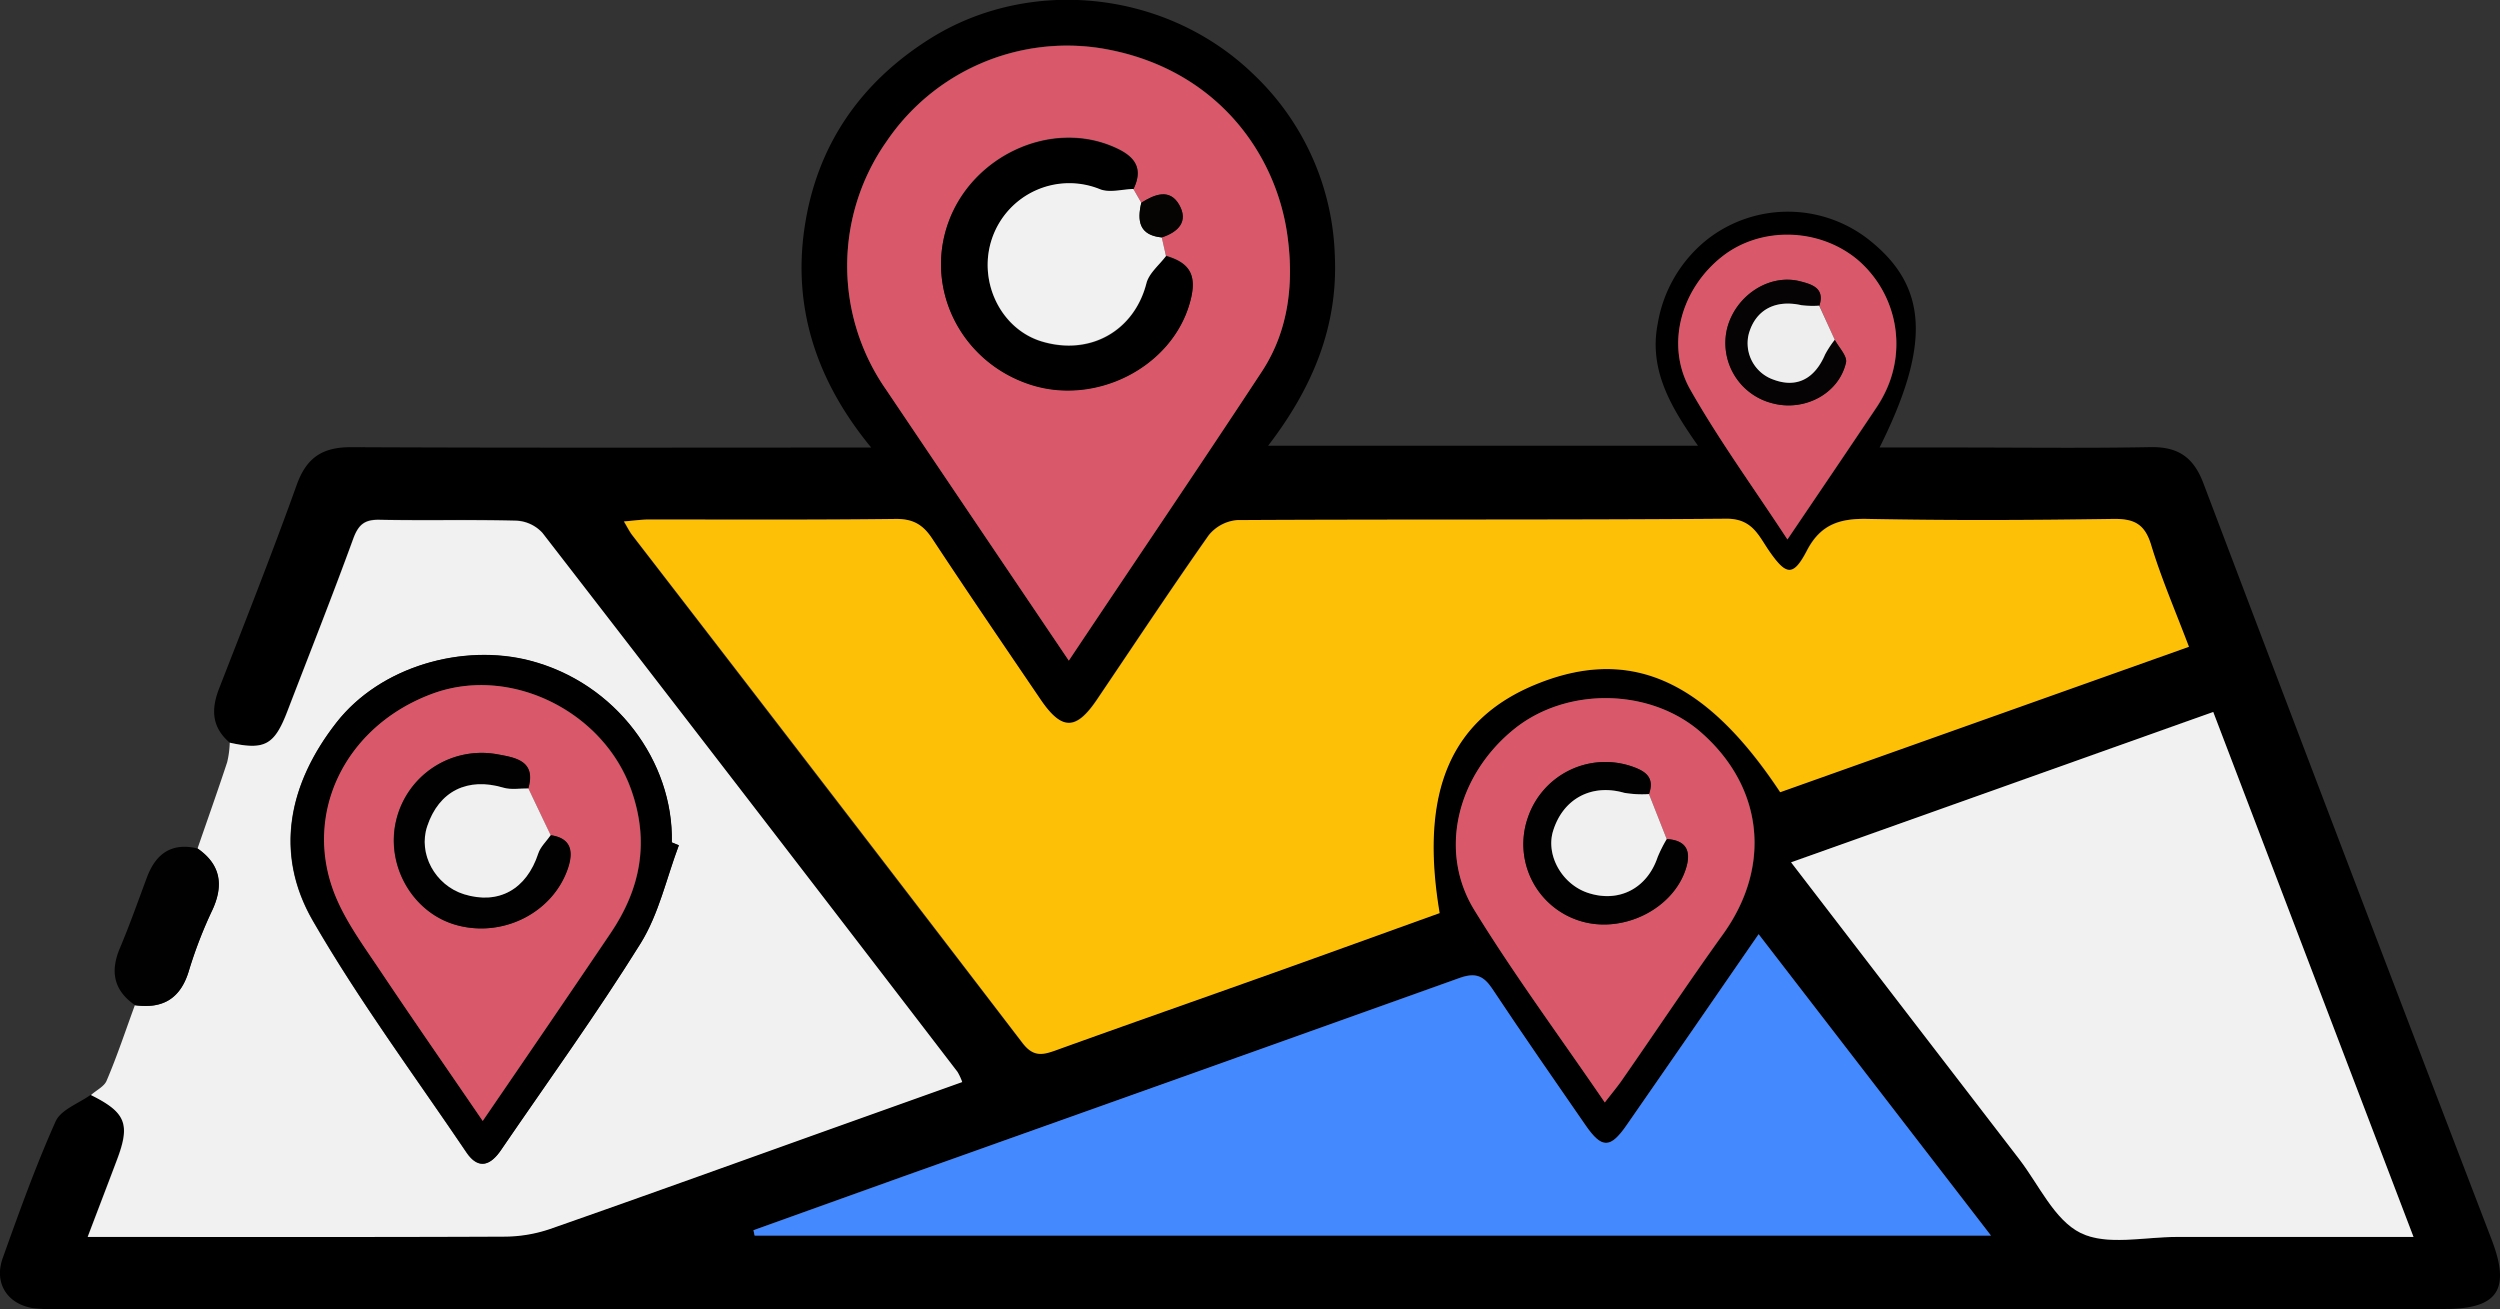 <svg xmlns="http://www.w3.org/2000/svg" viewBox="0 0 475.2 248.89"><rect x="0" y="0" width="475.2" height="248.89" fill="#333333" stroke="none"/><defs><style>.cls-1{fill:#f1f1f1;}.cls-2{fill:#010101;}.cls-3{fill:#fec007;}.cls-4{fill:#4489fe;}.cls-5{fill:#d9596b;}.cls-6{fill:#d9596a;}.cls-7{fill:#010000;}.cls-8{fill:#060303;}.cls-9{fill:#020101;}.cls-10{fill:#f0f0f0;}.cls-11{fill:#050303;}.cls-12{fill:#eee;}</style></defs><title>Asset 340</title><g id="Layer_2" data-name="Layer 2"><g id="Layer_1-2" data-name="Layer 1"><path d="M-7831.08-3344.11c-3.43-2.92-3.58-6.34-2-10.35,5-12.84,10.07-25.66,14.72-38.63,1.87-5.23,4.91-7.21,10.38-7.19,32.49.15,65,.07,98.83.07-10.39-12.6-14.94-26.5-12.67-41.81,2.29-15.51,10.53-27.58,24-36,19-11.84,44.89-9.06,61.32,6.85a49.57,49.57,0,0,1,15.47,34.41c.64,13.49-4.18,25.12-12.67,36.2H-7552c-5.06-7.21-9.38-14.32-7.65-23.19a25.88,25.88,0,0,1,9.39-16,24.91,24.91,0,0,1,31.26.45c10.67,8.75,11.19,19.7,1.52,39.08H-7503c12.33,0,24.67.16,37-.07,5.27-.09,8.2,1.91,10.08,6.89q27.27,72,54.81,143.82c3.61,9.47,1.11,13.11-8.93,13.11h-453.41a31.9,31.9,0,0,1-5-.15c-4.91-.78-7.48-4.76-5.79-9.5,3.13-8.75,6.27-17.52,10.06-26,1-2.24,4.39-3.41,6.69-5.07,6.59,3.28,7.5,5.49,5,12.18-1.8,4.76-3.61,9.51-5.62,14.79h5.65c24.5,0,49,0,73.49-.06a27.1,27.1,0,0,0,8.71-1.44c18.9-6.61,37.73-13.42,56.59-20.16l21.79-7.78a11.46,11.46,0,0,0-.89-1.92q-39.39-51.29-78.9-102.46a7.19,7.19,0,0,0-4.93-2.32c-8.66-.23-17.33,0-26-.17-2.79-.06-4,.85-5,3.52-4,11-8.35,22-12.57,32.93C-7822.6-3343.64-7824.46-3342.64-7831.08-3344.11Zm372.4-18.23c-2.68-7.06-5.33-13.17-7.29-19.5-1.24-4-3.36-4.86-7.25-4.8-15.49.22-31,.29-46.48,0-5.3-.11-9,.9-11.64,6s-4,4.75-7.2.08c-2-2.88-3.18-6.16-8.07-6.12-31,.26-62,.08-93,.26a7.78,7.78,0,0,0-5.46,2.9c-7.25,10.29-14.18,20.79-21.23,31.22-4,5.88-6.71,5.88-10.77-.09-6.89-10.14-13.8-20.27-20.55-30.51-1.72-2.6-3.56-3.78-6.85-3.74-15.66.2-31.32.08-47,.11-1.4,0-2.81.21-4.74.37.72,1.21,1.07,1.93,1.54,2.55q37.14,48.27,74.22,96.58c2.05,2.68,3.8,2.31,6.34,1.39,13.6-4.91,27.25-9.68,40.86-14.54,10.74-3.83,21.45-7.72,32.08-11.54-3.91-23.31,2.23-37.21,19-43.76,17.47-6.83,31.69-.47,45.74,20.78Zm4.62,12.39-80.24,28.59c14.81,19.27,29.08,37.87,43.38,56.44,3.75,4.87,6.67,11.52,11.64,14s12,.76,18.19.77c14.79,0,29.58,0,45.1,0C-7428.75-3283.6-7441.28-3316.47-7454.06-3349.95Zm-277.47,98.51.21,1h235l-44.16-57.28c-8.66,12.54-16.86,24.47-25.13,36.35-3.07,4.41-4.69,4.4-7.74,0-6-8.62-12-17.23-17.77-26-1.64-2.45-3.16-3.12-6.09-2.07q-52.85,19-105.78,37.74Q-7717.26-3256.59-7731.53-3251.44Zm59.94-108.27c12.63-18.88,24.82-36.87,36.74-55.05,5.15-7.86,6.06-17,4.78-26-2.26-15.8-13.9-31.89-35.51-35.39a41.44,41.44,0,0,0-40.67,17.75,41.12,41.12,0,0,0-.08,47.14C-7694.93-3394.29-7683.5-3377.36-7671.59-3359.71Zm101.88,84c1.56-2,2.62-3.26,3.54-4.6,6.33-9.14,12.49-18.4,19-27.43,9.23-12.87,7.65-27.95-4.26-38.35-9.61-8.39-25.49-8.66-35.48-.59-10.8,8.73-14.47,23.14-7.58,34.37C-7587-3300.07-7578.41-3288.46-7569.71-3275.73Zm34.73-107c6-8.87,11.47-16.95,16.92-25.05a23.22,23.22,0,0,0,1.71-3,21,21,0,0,0-5.51-25.26c-7.33-5.92-18.22-6.12-25.46-.48-7.86,6.13-10.94,16.87-6.1,25.38C-7547.95-3401.59-7541.42-3392.58-7535-3382.75Z" transform="translate(7874.75 3485.28)"/><path class="cls-1" d="M-7831.08-3344.11c6.62,1.47,8.48.47,10.94-5.91,4.22-11,8.55-21.89,12.57-32.93,1-2.67,2.19-3.58,5-3.52,8.66.17,17.33-.06,26,.17a7.19,7.19,0,0,1,4.93,2.32q39.57,51.14,78.9,102.46a11.46,11.46,0,0,1,.89,1.92l-21.79,7.78c-18.86,6.74-37.69,13.55-56.59,20.16a27.1,27.1,0,0,1-8.71,1.44c-24.5.11-49,.06-73.49.06h-5.65c2-5.28,3.82-10,5.62-14.79,2.51-6.69,1.6-8.9-5-12.18,1-.92,2.57-1.64,3-2.79,2-4.69,3.59-9.51,5.34-14.28,5.38.74,8.75-1.31,10.31-6.73a83.56,83.56,0,0,1,4.45-11.46c2.13-4.71,1.49-8.56-2.85-11.59,1.89-5.47,3.83-10.92,5.64-16.42A18.11,18.11,0,0,0-7831.08-3344.11Zm85.37,19.5-1.37-.52c.38-15.32-10.6-30.33-27-34.56-12.7-3.28-28.39,1.05-36.78,11.83-9,11.52-11.88,24.74-4.42,37.64,8.79,15.19,19.31,29.39,29.17,44,2.3,3.39,4.61,2.45,6.61-.5,8.89-13,18.15-25.83,26.48-39.21C-7749.52-3311.54-7748.07-3318.36-7745.71-3324.61Z" transform="translate(7874.75 3485.28)"/><path class="cls-2" d="M-7837.18-3324c4.34,3,5,6.88,2.85,11.59a83.56,83.56,0,0,0-4.45,11.46c-1.56,5.42-4.93,7.47-10.31,6.73-4.05-2.8-4.75-6.39-2.87-10.84s3.46-8.95,5.14-13.45S-7842.13-3325.19-7837.18-3324Z" transform="translate(7874.75 3485.28)"/><path class="cls-3" d="M-7458.68-3362.34l-77.68,27.64c-14.05-21.25-28.27-27.61-45.74-20.78-16.78,6.55-22.92,20.45-19,43.76-10.63,3.82-21.34,7.71-32.08,11.54-13.61,4.86-27.26,9.63-40.86,14.54-2.54.92-4.29,1.29-6.34-1.39q-37-48.39-74.22-96.58c-.47-.62-.82-1.34-1.54-2.55,1.93-.16,3.34-.37,4.74-.37,15.66,0,31.32.09,47-.11,3.29,0,5.13,1.14,6.85,3.74,6.75,10.24,13.66,20.37,20.55,30.51,4.06,6,6.79,6,10.77.09,7.05-10.43,14-20.93,21.23-31.22a7.78,7.78,0,0,1,5.46-2.9c31-.18,62,0,93-.26,4.89,0,6.08,3.24,8.07,6.12,3.24,4.67,4.58,4.95,7.2-.08s6.34-6.13,11.64-6c15.49.31,31,.24,46.48,0,3.89-.06,6,.82,7.25,4.8C-7464-3375.51-7461.36-3369.4-7458.68-3362.34Z" transform="translate(7874.75 3485.28)"/><path class="cls-1" d="M-7454.06-3349.95c12.78,33.48,25.31,66.35,38.07,99.79-15.52,0-30.31,0-45.1,0-6.15,0-13.22,1.69-18.19-.77s-7.89-9.11-11.64-14c-14.3-18.57-28.57-37.17-43.38-56.44Z" transform="translate(7874.75 3485.28)"/><path class="cls-4" d="M-7731.53-3251.44q14.28-5.13,28.55-10.24,52.9-18.84,105.78-37.74c2.93-1,4.45-.38,6.09,2.07,5.81,8.73,11.79,17.34,17.77,26,3.05,4.41,4.67,4.42,7.74,0,8.27-11.88,16.47-23.81,25.13-36.35l44.16,57.28h-235Z" transform="translate(7874.75 3485.28)"/><path class="cls-5" d="M-7671.59-3359.71c-11.91-17.65-23.34-34.58-34.74-51.51a41.12,41.12,0,0,1,.08-47.14,41.44,41.44,0,0,1,40.67-17.75c21.61,3.5,33.25,19.59,35.51,35.39,1.28,9,.37,18.1-4.78,26C-7646.77-3396.58-7659-3378.59-7671.59-3359.71Zm17.67-80.44c3.11-1,5.1-3.07,3.32-6.19s-4.69-2-7.21-.4l-1.51-2.62c2.32-4.68-.61-6.76-4.27-8.24-11.79-4.76-26.24,2-30.82,14.36-4.71,12.69,2.26,26.7,15.45,31,12.46,4.08,26.86-3.24,30.35-15.44,1.47-5.11.21-7.61-4.51-9C-7653.39-3437.79-7653.66-3439-7653.92-3440.15Z" transform="translate(7874.75 3485.28)"/><path class="cls-5" d="M-7569.71-3275.73c-8.7-12.73-17.29-24.34-24.82-36.6-6.89-11.23-3.22-25.64,7.58-34.37,10-8.07,25.87-7.8,35.48.59,11.91,10.4,13.49,25.48,4.26,38.35-6.47,9-12.63,18.29-19,27.43C-7567.09-3279-7568.15-3277.75-7569.71-3275.73Zm8.4-58.61c1.16-3.26-.77-4.43-3.43-5.32a15.55,15.55,0,0,0-19.62,9.86,15.27,15.27,0,0,0,9.91,19.56c8.17,2.57,17.92-2.31,20.23-10.16,1-3.29-.17-5.19-3.72-5.39Z" transform="translate(7874.75 3485.28)"/><path class="cls-6" d="M-7535-3382.75c-6.44-9.83-13-18.84-18.44-28.45-4.84-8.51-1.76-19.25,6.1-25.38,7.24-5.64,18.13-5.44,25.46.48a21,21,0,0,1,5.51,25.26,23.22,23.22,0,0,1-1.71,3C-7523.51-3399.7-7529-3391.62-7535-3382.75Zm6.07-44.43c1.08-3.33-1.38-4.05-3.63-4.63-5.9-1.52-12.34,2.72-13.92,9a11.81,11.81,0,0,0,8.55,14.16c6.05,1.67,12.69-1.77,14.06-7.72.28-1.22-1.37-2.88-2.14-4.34Z" transform="translate(7874.75 3485.28)"/><path d="M-7745.71-3324.61c-2.36,6.25-3.81,13.07-7.27,18.64-8.33,13.38-17.59,26.18-26.48,39.21-2,3-4.31,3.89-6.61.5-9.86-14.57-20.38-28.77-29.17-44-7.46-12.9-4.55-26.12,4.42-37.64,8.39-10.78,24.08-15.11,36.78-11.83,16.36,4.23,27.34,19.24,27,34.56Zm-37.25,52.39c8.52-12.5,16.4-24,24.23-35.56,5.74-8.47,7.53-17.38,4-27.39-5.29-14.91-22.94-23.68-37.7-18.28-16.83,6.16-25,23.21-18.33,38.91,2.06,4.81,5.25,9.17,8.19,13.56C-7796.34-3291.63-7789.91-3282.39-7783-3272.22Z" transform="translate(7874.75 3485.28)"/><path class="cls-7" d="M-7653.12-3436.61c4.72,1.34,6,3.84,4.51,9-3.49,12.2-17.89,19.52-30.35,15.44-13.19-4.32-20.16-18.33-15.45-31,4.58-12.35,19-19.12,30.82-14.36,3.66,1.48,6.59,3.56,4.27,8.24-2.12.05-4.5.76-6.32.05a15.51,15.51,0,0,0-20.52,9.28c-2.82,8.13,1.59,17.29,9.45,19.65,9.21,2.76,17.56-2,19.87-11.06C-7656.35-3433.36-7654.4-3434.9-7653.12-3436.61Z" transform="translate(7874.75 3485.28)"/><path class="cls-1" d="M-7653.12-3436.61c-1.28,1.71-3.23,3.25-3.72,5.17-2.31,9-10.66,13.82-19.87,11.06-7.86-2.36-12.27-11.52-9.45-19.65a15.51,15.51,0,0,1,20.52-9.28c1.82.71,4.2,0,6.32-.05.5.87,1,1.74,1.51,2.62-.81,3.45-.41,6.17,3.89,6.59Z" transform="translate(7874.75 3485.28)"/><path class="cls-8" d="M-7653.92-3440.15c-4.3-.42-4.7-3.14-3.89-6.59,2.52-1.61,5.4-2.8,7.21.4S-7650.81-3441.16-7653.92-3440.15Z" transform="translate(7874.75 3485.28)"/><path class="cls-9" d="M-7557.94-3325.79c3.55.2,4.68,2.1,3.72,5.39-2.31,7.85-12.06,12.73-20.23,10.16a15.27,15.27,0,0,1-9.91-19.56,15.55,15.55,0,0,1,19.62-9.86c2.66.89,4.59,2.06,3.43,5.32a20.4,20.4,0,0,1-4.71-.24c-6.18-1.77-11.64,1.09-13.53,7.29-1.41,4.59,1.7,10.08,6.62,11.72,5.89,2,11.25-.83,13.26-6.78A26.36,26.36,0,0,1-7557.94-3325.79Z" transform="translate(7874.75 3485.28)"/><path class="cls-10" d="M-7557.94-3325.79a26.36,26.36,0,0,0-1.73,3.44c-2,5.95-7.37,8.73-13.26,6.78-4.92-1.64-8-7.13-6.62-11.72,1.89-6.2,7.35-9.06,13.53-7.29a20.4,20.4,0,0,0,4.71.24Z" transform="translate(7874.75 3485.28)"/><path class="cls-11" d="M-7526-3420.7c.77,1.46,2.42,3.12,2.14,4.34-1.37,6-8,9.39-14.06,7.72a11.81,11.81,0,0,1-8.55-14.16c1.58-6.29,8-10.53,13.92-9,2.25.58,4.71,1.3,3.63,4.63a18.08,18.08,0,0,1-3.38-.09c-5-1.11-8.74.87-10,5.42a7.32,7.32,0,0,0,4.69,8.73c4.35,1.63,7.77-.08,9.81-4.78A19.29,19.29,0,0,1-7526-3420.7Z" transform="translate(7874.75 3485.28)"/><path class="cls-12" d="M-7526-3420.7a19.29,19.29,0,0,0-1.84,2.8c-2,4.7-5.46,6.41-9.81,4.78a7.32,7.32,0,0,1-4.69-8.73c1.3-4.55,5.05-6.53,10-5.42a18.08,18.08,0,0,0,3.38.09Z" transform="translate(7874.75 3485.28)"/><path class="cls-5" d="M-7783-3272.22c-6.95-10.17-13.38-19.41-19.63-28.76-2.94-4.39-6.13-8.75-8.19-13.56-6.71-15.7,1.5-32.75,18.33-38.91,14.76-5.4,32.41,3.37,37.7,18.28,3.55,10,1.76,18.92-4,27.39C-7766.56-3296.24-7774.44-3284.72-7783-3272.22Zm8.64-63.18c1.56-5.32-2.55-5.89-5.86-6.5a16.69,16.69,0,0,0-19.28,12.69c-1.95,8.44,3.12,17.32,11.26,19.7,8.9,2.61,18.58-2.23,21.44-10.79,1-3.12.63-5.67-3.32-6.23Q-7772.19-3331-7774.32-3335.4Z" transform="translate(7874.75 3485.28)"/><path class="cls-9" d="M-7770.08-3326.53c3.95.56,4.36,3.11,3.32,6.23-2.86,8.56-12.54,13.4-21.44,10.79-8.14-2.38-13.21-11.26-11.26-19.7a16.69,16.69,0,0,1,19.28-12.69c3.31.61,7.42,1.18,5.86,6.49-1.59,0-3.29.29-4.76-.15-6.81-2-12.24.64-14.47,7.33-1.75,5.23,1.5,11.21,7,12.93,6.59,2,11.87-.94,14.1-7.75C-7772-3324.33-7770.88-3325.37-7770.08-3326.53Z" transform="translate(7874.75 3485.28)"/><path class="cls-10" d="M-7770.08-3326.53c-.8,1.16-1.94,2.2-2.36,3.48-2.23,6.81-7.51,9.79-14.1,7.75-5.51-1.72-8.76-7.7-7-12.93,2.23-6.69,7.66-9.35,14.47-7.33,1.47.44,3.17.12,4.76.15Q-7772.19-3331-7770.08-3326.53Z" transform="translate(7874.75 3485.28)"/></g></g></svg>